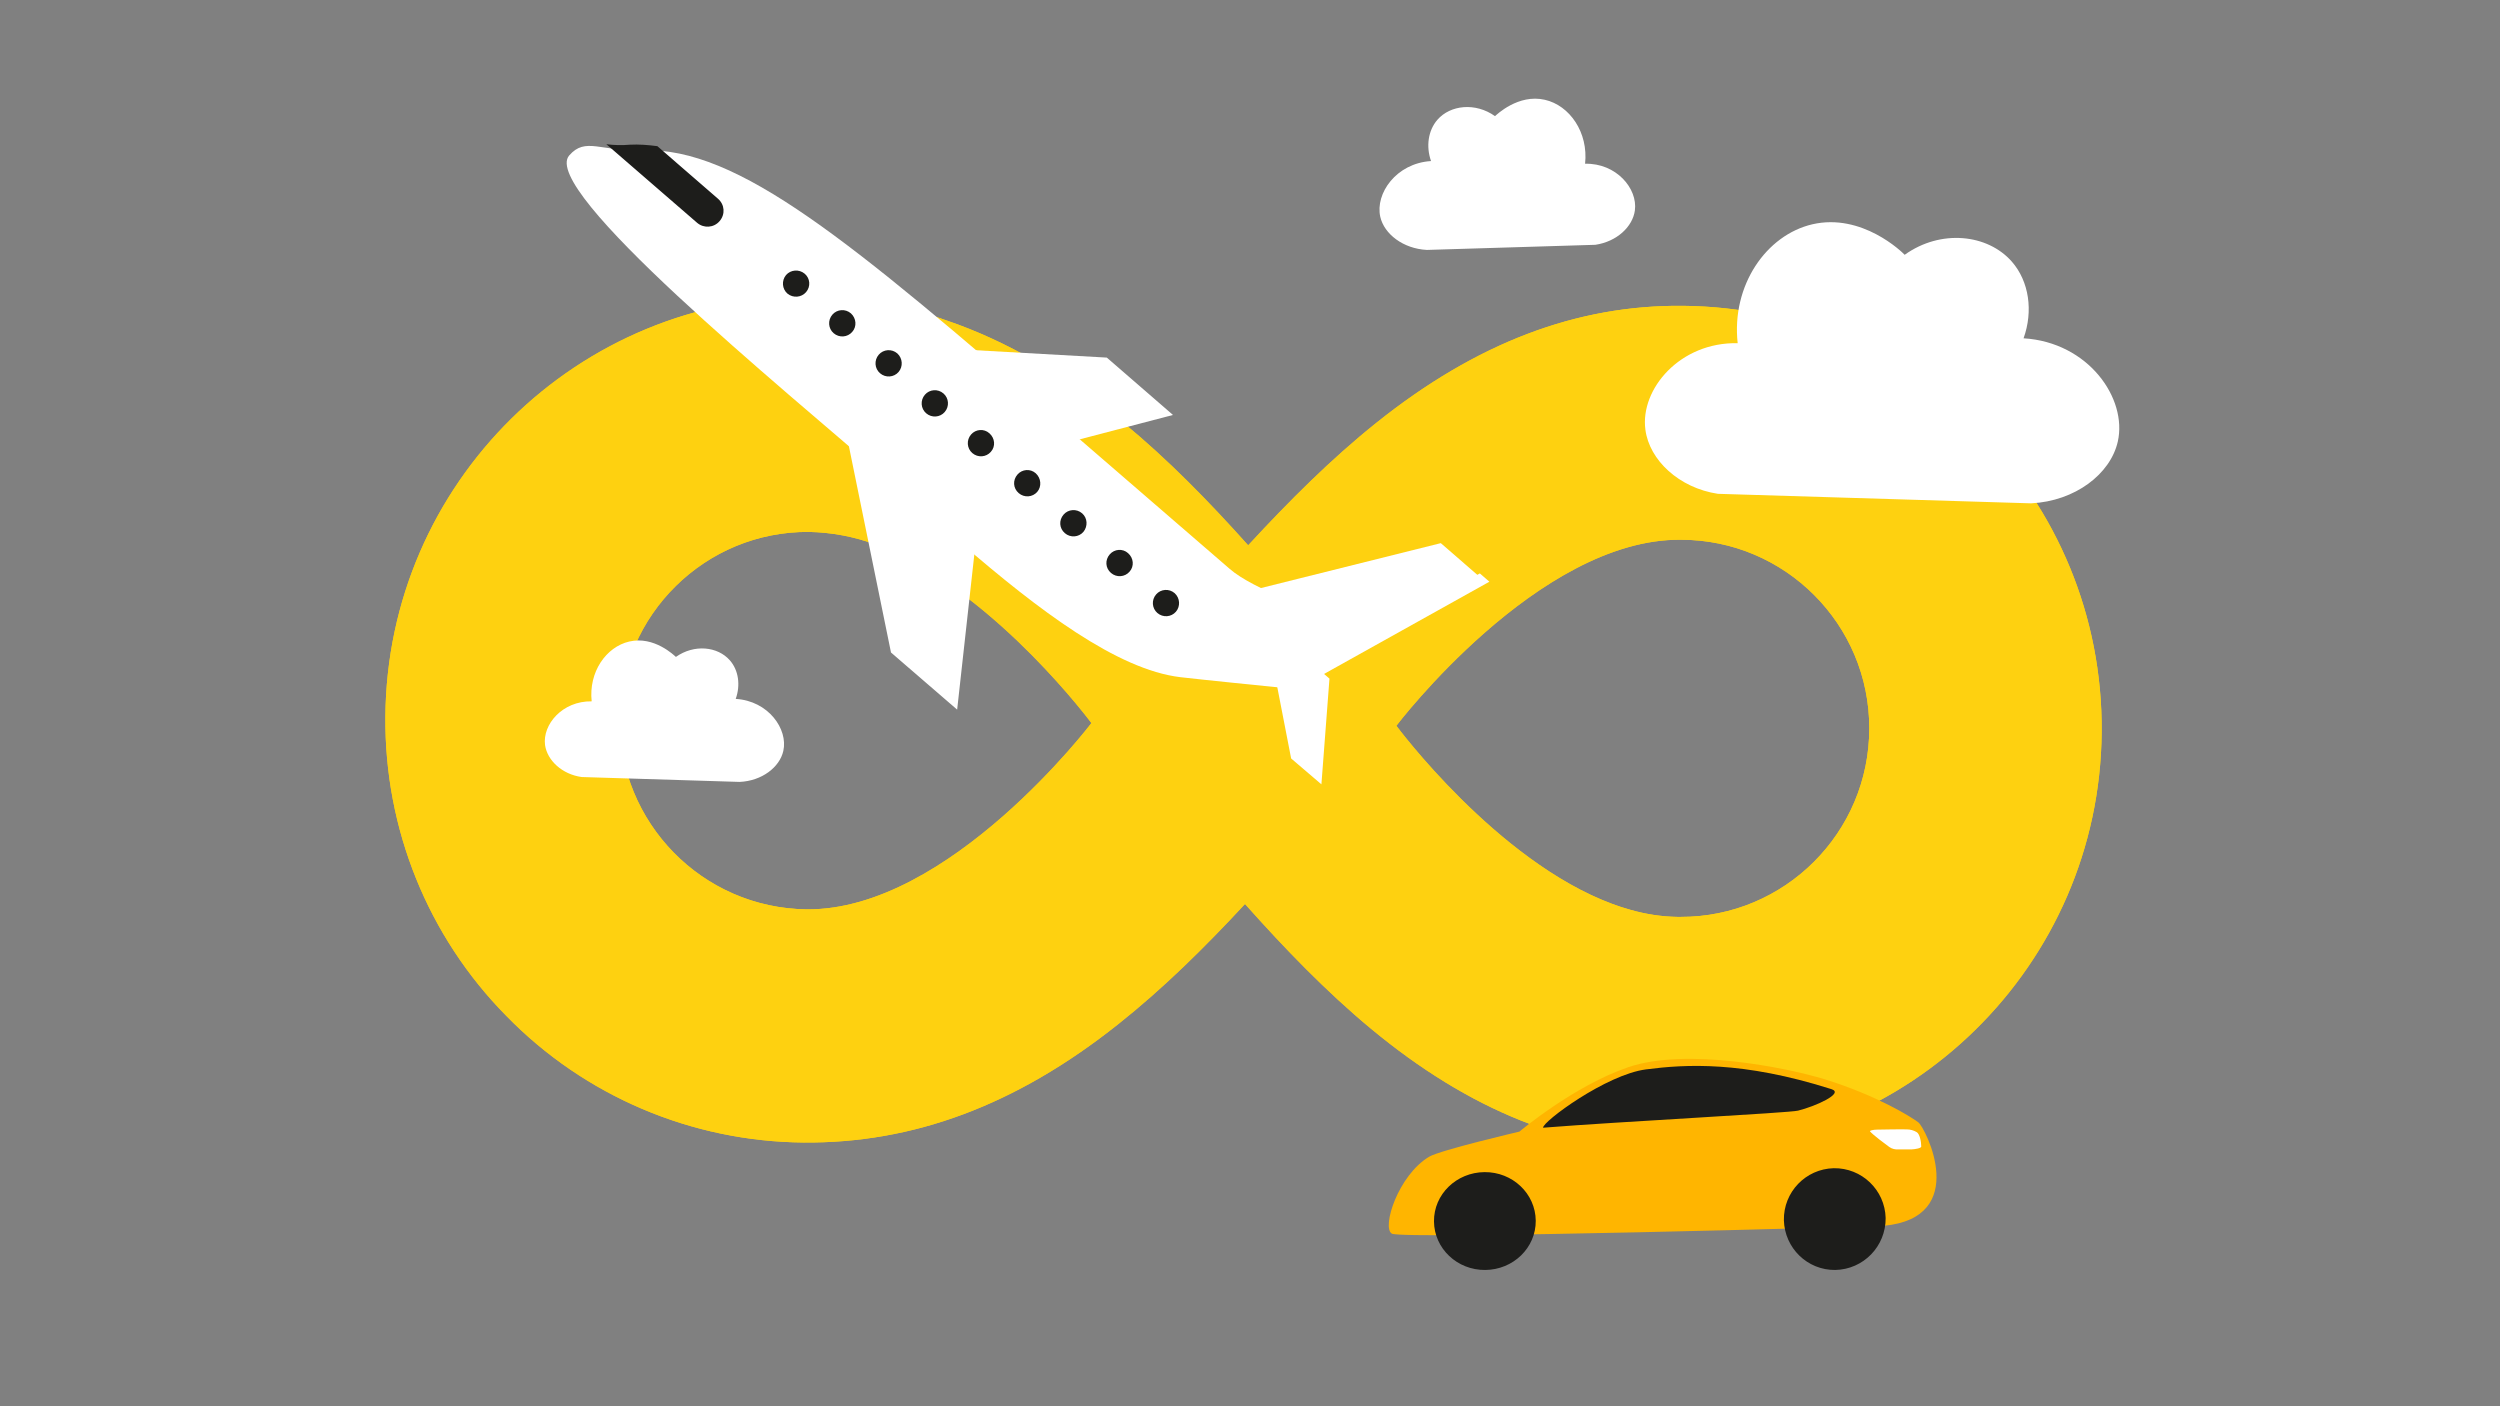 <?xml version="1.0" encoding="UTF-8"?>
<svg id="Layer_1" data-name="Layer 1" xmlns="http://www.w3.org/2000/svg" xmlns:xlink="http://www.w3.org/1999/xlink" viewBox="0 0 1024 576">
  <rect x="0" y="0" width="1024" height="576" fill="#808080" stroke="none"/>
  <defs>
    <style>
      .cls-1 {
        clip-path: url(#clippath);
      }

      .cls-2 {
        fill: none;
      }

      .cls-2, .cls-3, .cls-4, .cls-5, .cls-6 {
        stroke-width: 0px;
      }

      .cls-3 {
        fill: #1d1d1b;
      }

      .cls-4 {
        fill: #fed110;
      }

      .cls-5 {
        fill: #fff;
      }

      .cls-6 {
        fill: #ffb500;
      }
    </style>
    <clipPath id="clippath">
      <path class="cls-2" d="M207.45,416.17c32,32.8,75.8,51.4,121.6,51.8h0c44.7.4,86.9-15,129-48.5,18.4-14.6,35.5-31.5,51.9-49.2,16.3,18.3,33.3,35.9,51.5,51,40.6,33.7,81.4,49.9,124.8,50.2h0c95.6.8,173.8-76,174.6-171.6.8-95.6-76-173.8-171.6-174.6h0c-43.4-.4-84.5,15.1-125.6,48-18.5,14.8-35.8,32.1-52.4,50.1-16.1-18-32.9-35.2-51-50.1-23.9-19.7-47.9-33.6-72.5-42-.8-.3-1.6-.5-2.3-.8l-.2-.1c-17-5.6-34.9-8.5-52.8-8.7h-.3c-95.6-.7-173.6,76.3-174.3,171.9-.4,45.9,17.4,90,49.6,122.6h0ZM688.45,221.07c42.7,0,77.3,34.7,77.2,77.3,0,42.7-34.7,77.3-77.3,77.2h-1.2c-6.5-.1-13-1.1-19.3-2.9-2.5-.7-5-1.5-7.4-2.4-47.5-17.6-88.5-73-88.5-73,0,0,58.2-76.7,116.5-76.2h0ZM331.35,217.87c9.3.2,18.4,1.9,27.1,5.1,2.2.8,4.3,1.8,6.4,2.8,44.7,19.8,82.2,70.4,82.2,70.4,0,0-58.3,76.8-116.6,76.3-42.8-.5-77-35.5-76.7-78.3.5-42.4,35.2-76.6,77.6-76.3h0Z"/>
    </clipPath>
  </defs>
  <g id="manufacturing_devops" data-name="manufacturing devops">
    <path id="SVGID" class="cls-4" d="M207.45,416.17c32,32.8,75.8,51.4,121.6,51.8h0c44.7.4,86.9-15,129-48.5,18.4-14.6,35.5-31.5,51.9-49.2,16.3,18.3,33.3,35.9,51.5,51,40.6,33.7,81.4,49.9,124.8,50.2h0c95.6.8,173.8-76,174.6-171.6.8-95.6-76-173.8-171.6-174.6h0c-43.4-.4-84.5,15.1-125.6,48-18.5,14.8-35.8,32.1-52.4,50.1-16.1-18-32.9-35.2-51-50.1-23.9-19.7-47.9-33.6-72.5-42-.8-.3-1.6-.5-2.3-.8l-.2-.1c-17-5.6-34.9-8.5-52.8-8.7h-.3c-95.6-.7-173.6,76.3-174.3,171.9-.4,45.9,17.4,90,49.6,122.6h0ZM688.45,221.07c42.7,0,77.3,34.7,77.2,77.3,0,42.7-34.7,77.3-77.3,77.2h-1.2c-6.5-.1-13-1.1-19.3-2.9-2.5-.7-5-1.5-7.4-2.4-47.5-17.6-88.5-73-88.5-73,0,0,58.2-76.7,116.5-76.2h0ZM331.35,217.87c9.3.2,18.4,1.9,27.1,5.1,2.2.8,4.3,1.8,6.4,2.8,44.7,19.8,82.2,70.4,82.2,70.4,0,0-58.3,76.8-116.6,76.3-42.8-.5-77-35.5-76.7-78.3.5-42.4,35.2-76.6,77.6-76.3h0Z"/>
    <g class="cls-1">
      <rect class="cls-4" x="250.84" y="-50.58" width="514.97" height="706.46" transform="translate(200.63 807.93) rotate(-89.43)"/>
    </g>
    <polygon class="cls-5" points="480.45 169.97 453.35 146.47 343.05 140.27 401.25 190.67 480.45 169.97"/>
    <path class="cls-5" d="M556.55,255.87c-18.4-5.7-43.2-14.5-52.8-22.8l-68.4-59.1c-86.9-75.1-133-113.8-172.1-112.4-17.2.6-23.4-5.6-30.1,2.1-12.2,14,86.3,94.5,131.1,133.3l29.5,25.6c31.6,27.3,63.8,51.7,89.7,54.8,9.5,1.1,32.3,3.4,50.1,5.2l23-26.7Z"/>
    <polygon class="cls-5" points="540.55 273.77 606.75 236.87 590.15 222.47 505.65 243.57 540.55 273.77"/>
    <polygon class="cls-5" points="606.15 234.87 537.85 272.97 541.75 276.37 610.05 238.27 606.15 234.87"/>
    <path class="cls-3" d="M330.15,119.67c-1.9,2.2-5.3,2.5-7.6.6-2.2-1.9-2.5-5.3-.6-7.6,1.9-2.2,5.3-2.5,7.6-.6s2.6,5.3.6,7.6h0Z"/>
    <path class="cls-3" d="M349.05,135.97c-1.9,2.2-5.3,2.5-7.6.5-2.2-1.9-2.5-5.3-.5-7.6,1.9-2.2,5.3-2.5,7.6-.5,2.2,2,2.5,5.4.5,7.6q.07,0,0,0Z"/>
    <path class="cls-3" d="M368.05,152.37c-1.9,2.2-5.3,2.5-7.6.5-2.2-1.9-2.5-5.3-.5-7.6,1.9-2.2,5.3-2.5,7.6-.5h0c2.2,2,2.4,5.4.5,7.6Z"/>
    <path class="cls-3" d="M386.95,168.77c-1.9,2.2-5.3,2.5-7.6.5-2.2-1.9-2.5-5.3-.5-7.6,1.9-2.2,5.3-2.5,7.6-.5h0c2.2,1.9,2.5,5.3.5,7.6h0Z"/>
    <path class="cls-3" d="M405.85,185.07c-1.9,2.2-5.3,2.5-7.6.5-2.2-1.9-2.5-5.3-.5-7.6,1.9-2.2,5.3-2.5,7.5-.5,2.3,2,2.6,5.4.6,7.6h0Z"/>
    <path class="cls-3" d="M424.85,201.47c-1.9,2.2-5.3,2.5-7.6.5-2.3-2-2.5-5.3-.5-7.6,1.9-2.2,5.3-2.5,7.5-.5,2.2,2,2.5,5.4.6,7.6Z"/>
    <path class="cls-3" d="M443.75,217.87c-1.9,2.2-5.3,2.5-7.6.5s-2.5-5.3-.5-7.6c1.9-2.2,5.3-2.5,7.6-.5,2.2,1.9,2.4,5.3.5,7.6h0Z"/>
    <path class="cls-3" d="M462.65,234.17c-1.9,2.2-5.3,2.5-7.6.5-2.3-2-2.5-5.3-.5-7.6,1.9-2.2,5.3-2.5,7.5-.5,2.3,2,2.6,5.4.6,7.6h0Z"/>
    <path class="cls-3" d="M481.65,250.57c-1.9,2.2-5.3,2.5-7.6.5-2.2-1.9-2.5-5.3-.5-7.6,1.9-2.2,5.3-2.5,7.6-.5,2.2,2,2.4,5.4.5,7.6h0Z"/>
    <path class="cls-3" d="M248.35,59.07l37.2,32.2c2.7,2.3,6.8,2.1,9.2-.7s2.1-6.8-.7-9.2l-24.8-21.5c-3.8-.5-7.5-.8-11.3-.6-3.2.3-6.4.2-9.6-.2h0Z"/>
    <polygon class="cls-5" points="541.25 321.27 528.85 310.67 518.05 255.07 544.55 277.97 541.25 321.27"/>
    <polygon class="cls-5" points="392.05 290.67 364.95 267.27 342.85 158.97 401.05 209.37 392.05 290.67"/>
    <path class="cls-6" d="M570.08,505.28c-4.2-2.5,2.6-23.89,15.29-31.48,4.5-2.7,36.98-10.29,36.98-10.29,0,0,22.29-18.79,44.57-26.38,23.59-8.1,64.56.1,80.35,4.9,21.59,6.7,35.58,15.49,38.48,17.69,2.9,2.2,21.59,39.08-14.29,42.38-4.2.3-197.08,5.7-201.38,3.2v-.02Z"/>
    <path class="cls-3" d="M629.04,499.99c-.1-11.09-9.49-19.99-20.99-19.89-11.5.1-20.79,9.09-20.69,20.19.1,11.09,9.49,19.99,20.99,19.89,11.49-.1,20.79-9.09,20.69-20.19Z"/>
    <path class="cls-3" d="M772.36,498.89c-.3-11.49-9.79-20.59-21.29-20.39-11.49.3-20.59,9.79-20.39,21.29.3,11.39,9.59,20.49,20.99,20.39,11.59-.2,20.79-9.69,20.69-21.29Z"/>
    <path class="cls-5" d="M786.95,469.6c0,.7-2.3,1.1-4,1.2h-5.3c-1.3.1-2.7-.2-3.8-1-1-.7-6.9-5.1-7.9-6.4-.2-.3,1.3-.7,2.9-.7,0,0,10.59-.2,12.19-.1,1.4,0,2.8.4,4,1.1,1.3.7,1.9,4,1.9,5.9h0Z"/>
    <path class="cls-3" d="M632.04,461.91c-.2-2.5,25.88-21.79,42.18-23.89,16.19-2.1,39.48-3.5,75.96,8.1,5.4,1.7-6.8,7.1-13.69,8.79-3,.9-72.96,4.5-104.44,7h-.01Z"/>
    <path class="cls-5" d="M673.95,175.97c-2.2-16.6,14.2-35.9,37.8-35.4-2.6-23.7,11.7-44.3,30.6-48.7,20.3-4.7,36.8,11.4,37.8,12.5,14.8-10.6,34-8.5,43.9,2.8,7.1,8.1,8.8,20.3,4.8,31.4,26.5,1.6,42.6,24.6,38.6,42.3-3,13.3-17.5,24.4-35.5,25.3-42.8-1.3-85.5-2.6-128.3-3.9-15.9-2.4-28.1-13.8-29.7-26.3h0Z"/>
    <path class="cls-5" d="M669.65,86.17c1.2-8.9-7.6-19.4-20.4-19.1,1.4-12.8-6.3-23.9-16.5-26.2-10.9-2.5-19.8,6.2-20.4,6.7-8-5.7-18.3-4.6-23.6,1.5-3.8,4.4-4.7,10.9-2.6,16.9-14.3.9-22.9,13.3-20.8,22.8,1.6,7.1,9.4,13.1,19.1,13.6,23-.7,46-1.4,69-2.1,8.8-1.3,15.3-7.4,16.2-14.1Z"/>
    <path class="cls-5" d="M223.25,305.17c-1.1-8.4,7.1-18.1,19.1-17.9-1.3-12,5.9-22.3,15.4-24.5,10.2-2.4,18.5,5.8,19.1,6.3,7.5-5.3,17.1-4.3,22.1,1.4,3.6,4.1,4.4,10.2,2.4,15.8,13.4.8,21.5,12.4,19.5,21.3-1.5,6.7-8.8,12.3-17.9,12.7-21.6-.7-43.1-1.3-64.7-2-8-1.1-14.1-6.8-15-13.1h0Z"/>
  </g>
</svg>